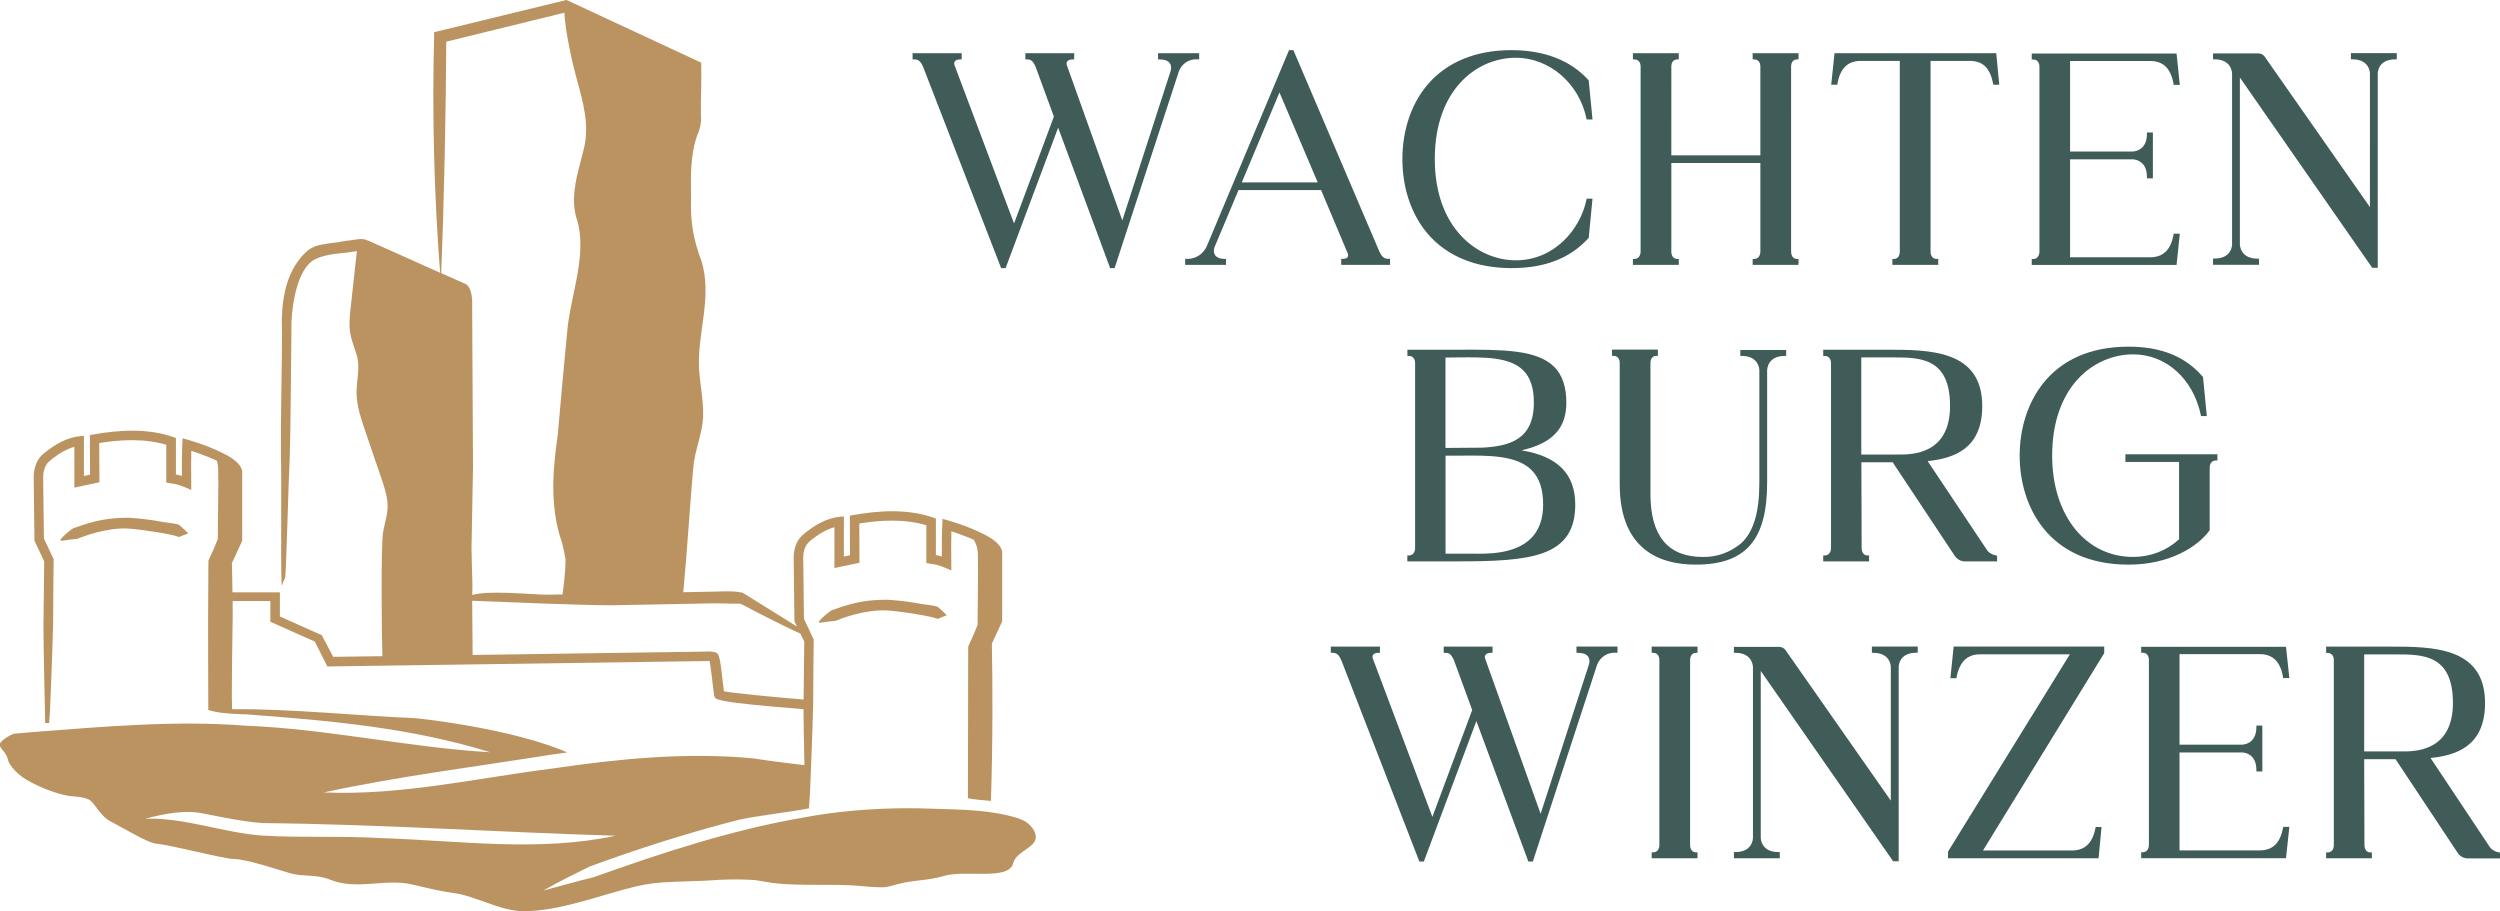 <?xml version="1.0" encoding="UTF-8"?>
<svg id="Ebene_1" data-name="Ebene 1" xmlns="http://www.w3.org/2000/svg" viewBox="0 0 269.29 98.16" width="269.29" height="98.16">
  <defs>
    <style>
      .cls-1 {
        fill: #405c58;
      }

      .cls-2 {
        fill: #bb9360;
      }
    </style>
  </defs>
  <path class="cls-2" d="M8.3,58.05c.74-.3,3.13-1.21,5.45-1.12,1.76.12,4.97.65,5.51.91.02.01.05.02.07,0,.16-.11.35-.15.95-.38-.5-.52-.9-.82-.96-.9-.01-.01-.03-.02-.04-.03-.51-.19-1.54-.23-2.55-.45-1.59-.25-2.85-.31-2.85-.31-2.24,0-3.62.29-5.74,1.05-.2.03-.36.14-.51.26-.4.3-.77.63-1.09,1-.06.07,0,.18.1.17.55-.09,1.11-.15,1.66-.21.01,0,.02,0,.03,0ZM101.02,65.39s-.02-.02-.04-.03c-.51-.19-1.54-.23-2.55-.45-1.59-.25-2.85-.31-2.85-.31-2.24,0-3.62.29-5.74,1.05-.2.03-.36.14-.51.26-.4.3-.77.63-1.1,1-.06.07,0,.18.1.17.55-.09,1.11-.15,1.66-.21.01,0,.02,0,.02,0,.74-.3,3.13-1.21,5.46-1.12,1.76.11,4.97.65,5.51.91.02.01.05.02.07,0,.16-.11.35-.15.94-.38-.5-.52-.89-.82-.96-.9h0ZM111.55,89.95c.29,1.33-2.08,1.67-2.42,3.04-.46,1.89-5.16.68-7.44,1.36-1.81.54-3.34.42-5.05.9-1.11.31-1.18.36-2.33.31-.88-.04-1.83-.16-2.68-.2-2.63-.12-5.27.05-7.86-.19-.76-.07-1.59-.24-2.43-.37-1.13-.08-2.33-.09-3.55-.04h-.01c-.16.01-.3.02-.44.02-.42.02-.84.05-1.27.08-2.96.15-5.11.03-7.57.62-3.86.93-8.16,2.67-12.1,2.67-2.5,0-5.09-1.63-7.54-1.96-1.72-.23-3.05-.6-4.43-.91-3-.71-5.94.67-8.91-.54-1.51-.61-2.9-.26-4.38-.71-1.06-.33-4.66-1.5-5.9-1.5-1.13,0-6.61-1.48-8.46-1.66-.84-.08-3.4-1.62-4.88-2.4-1.22-.64-1.67-2.06-2.38-2.37-.74-.33-1.61-.26-2.38-.42-1.64-.33-3.66-1.25-4.67-1.93-.34-.23-1.47-1.19-1.61-1.91-.19-.97-1.24-1.35-.76-1.9.35-.41.87-.7,1.4-.91.65-.06,1.31-.1,1.96-.17,7.66-.58,15.33-1.29,23.04-.69,8.83.35,17.48,2.34,26.3,2.86-8.48-2.65-17.4-3.42-26.23-4.08-.32-.01-.96-.03-1.62-.07h-.02c-.27-.02-.54-.04-.79-.07-.02,0-.04-.01-.06-.01-.15-.01-.29-.03-.36-.04-.68-.09-1.28-.28-1.28-.28,0,0-.02-3.15-.02-7.22v-3.06c0-1.93.01-3.93.03-5.8.46-1.04.62-1.33,1.01-2.34.03-2.8.06-5.02.06-5.78v-.14c-.02-1.66.01-1.92-.13-2.4,0-.03-.02-.07-.03-.11-.59-.29-1.21-.52-1.83-.75l-.22-.08c-.24-.08-.47-.16-.7-.24-.03,1.07-.02,2.16-.01,3.22v.99l-.59-.25c-.43-.18-.95-.38-1.47-.44l-.63-.1v-4.07c-1.09-.33-2.34-.5-3.7-.5-1.08,0-2.23.1-3.52.31l.02,4.23-.34.07c-.59.12-1.21.25-1.84.39l-.52.12v-4.4c-.84.24-1.72.73-2.63,1.49h0s-.01.02-.01.02c-.43.31-.7.94-.72,1.69,0,.23.07,5.67.08,6.67l1.05,2.23v.17c0,.61-.02,1.55-.03,2.56-.01,1.59-.03,3.38-.03,4.32-.07,2.85-.21,6.22-.33,9.2-.03.79-.06.66-.1,1.4h-.42c-.07-3.58-.17-7.03-.19-10.6.03-1.49.06-5.21.08-6.82l-1.02-2.16-.03-.06v-.07l-.08-6.85c.02-.94.34-1.91,1.11-2.49,1.14-.95,2.47-1.73,3.98-1.86l.32-.02v4.32c.22-.05.44-.09.66-.14l-.02-4.01v-.25l.24-.05c2.89-.52,6.04-.72,8.84.29l.19.07v3.93c.22.04.43.09.64.16,0-1.24,0-2.46.06-3.69l.02-.37c1.24.34,2.45.74,3.62,1.26.95.45,2.55,1.13,2.8,2.26v7.53l-.03.06-1.08,2.33c.02.92.05,2.03.06,3.15h5.11v2.6l4.51,2.02,1.23,2.33,5.3-.07c-.09-2.53-.16-11.95.07-13.31.05-.34.13-.68.21-1.01.14-.59.26-1.15.28-1.71.03-1.06-.33-2.14-.69-3.19l-1.77-5.19c-.4-1.17-.85-2.5-.88-3.87-.01-.54.05-1.08.1-1.6.07-.7.14-1.37.04-2-.07-.45-.23-.9-.39-1.37-.16-.47-.33-.96-.42-1.48-.17-.96-.07-1.93.03-2.79l.67-6.11c-.37.05-.81.12-1.03.15-.59.08-2.23.14-3.4.69-2.14,1-2.69,5.54-2.62,7.96-.03,3.06-.09,10.2-.17,13.17-.15,2.84-.31,10.24-.49,13.16l-.39.92c-.12-2.96.01-11.24-.08-14.09-.04-2.92.12-10.13.12-13.16-.13-2.9.2-6.46,2.56-8.68.34-.32.66-.51,1.11-.67.79-.27,2.37-.38,3.16-.55.64-.04,1.36-.27,2-.18.21.01,2.04.86,2.28.96.41.19,3.56,1.59,5.92,2.65-.65-8.35-.87-17.04-.65-25.42v-.49s.49-.12.49-.12L60.8.05c.24-.06.19-.07.42.04l13.95,6.49.36.17c.06,1.94-.06,3.85-.03,5.77.08.55-.12,1.5-.37,1.98-.78,2.1-.73,4.48-.69,6.85-.09,2.52.24,4.47,1.15,6.85,1.07,3.72-.31,7.23-.31,10.85,0,2.35.82,4.83.27,7.25-.25,1.23-.63,2.36-.81,3.48-.39,3.93-.73,9.76-1.13,13.89v.12l2.68-.05c1,0,2.51-.14,3.49.07l.2.03c1.75,1.1,4.02,2.47,5.87,3.66l-.25-.52-.03-.06v-.07l-.08-6.85c.02-.94.34-1.91,1.11-2.49,1.14-.95,2.47-1.73,3.98-1.86l.32-.02v4.32c.22-.05.44-.09.66-.14l-.02-4.01v-.25l.24-.05c2.89-.52,6.04-.72,8.84.29l.19.07v3.93c.22.04.43.09.64.16,0-1.24,0-2.46.06-3.69l.02-.37c1.24.34,2.45.74,3.62,1.26.95.45,2.55,1.13,2.8,2.26v7.53l-.03.06-1.08,2.33c.05,2.42.06,4.88.06,7.39-.01,3.25-.06,6.44-.16,9.55-.46-.04-.91-.08-1.37-.12-.37-.06-.74-.11-1.11-.16.01-5.45.03-10.89.03-16.34.46-1.04.62-1.33,1.01-2.34.02-3.08.06-5.48.05-5.97-.02-1.66.01-1.92-.12-2.4-.1-.37-.23-.63-.35-.81-.48-.21-.99-.4-1.48-.58l-.22-.08c-.24-.08-.47-.16-.7-.24-.03,1.07-.03,2.16-.01,3.23v.98l-.59-.25c-.43-.18-.95-.38-1.47-.44l-.63-.1v-4.07c-1.09-.33-2.34-.5-3.7-.5-1.08,0-2.23.1-3.52.31l.02,4.23-.34.07c-.59.12-1.21.25-1.84.39l-.52.11v-4.4c-.84.24-1.72.73-2.63,1.49h-.01s0,.02,0,.02c-.43.31-.7.95-.72,1.69,0,.23.07,5.67.08,6.67l1.05,2.23v.17c0,.61-.02,1.55-.03,2.56-.02,1.59-.03,3.38-.03,4.32-.07,2.85-.21,6.22-.33,9.2-.03.71-.06,1.03-.11,1.68v.25c-1.67.35-5.95.85-7.58,1.24-5.45,1.39-10.79,3.1-16.06,5.03-1.68.84-3.37,1.65-5,2.59,1.81-.48,3.61-.99,5.43-1.44,7.4-2.64,14.97-5.13,22.73-6.45,3.19-.61,7.23-.99,11.24-.98h.08c.47,0,.95,0,1.42.02,4.82.13,7.47.18,10.42,1.11v.02c1,.31,1.64,1.17,1.72,1.75ZM65.85,65.2c-3.48-.01-12.32-.38-14.99-.49.02,2.52.03,4.73.05,5.84l24.92-.36c1.13-.06,1.42.08,1.56.38.12.27.23.82.34,1.85l.03.21c.11.88.17,1.5.22,1.83,1.02.21,4.97.59,8.58.89.02-1.72.05-4.82.07-6.24l-.41-.86c-2.22-.98-6.45-3.22-6.45-3.22-1.17.02-2.46-.08-3.46-.03-2.21.05-8.18.15-10.46.2ZM47.51,29.41c1.4.62,2.51,1.12,2.6,1.16.69.3.78,1.66.75,2.21l.09,17.52-.16,8.76c.05,2.85.14,4.13.08,4.77v.26c1.76-.52,6.1-.07,7.99-.03.51-.01,1.1-.02,1.74-.03.07-.71.3-2.06.32-3.78-.11-.63-.23-1.22-.37-1.77-1.51-4.21-.87-8.74-.46-11.74.28-3.3.59-6.59.9-9.89l.17-1.76c.14-1.11.38-2.27.61-3.38.55-2.61,1.12-5.31.43-7.89-.78-2.17-.19-4.41.38-6.58.12-.44.23-.87.33-1.3.59-2.46-.09-4.9-.74-7.25-.48-1.72-1.26-5.12-1.38-7.32-1.25.3-11.84,2.91-12.72,3.12-.03,7.2-.24,17.63-.55,24.94ZM34.91,85.36c8.33.35,16.48-1.56,24.69-2.59,7.11-1.05,14.31-1.75,21.46-1.09,2.06.32,4.63.63,5.59.74-.05-2-.08-4-.1-6.03-9.48-.76-9.53-1.01-9.62-1.45-.02-.09-.07-.42-.27-2.19l-.03-.22c-.08-.71-.15-1.1-.2-1.33-.16,0-.39,0-.64.01l-40.53.58-1.35-2.68-4.79-2.14v-2.23h-4.06c.01,1.19.01,2.36-.02,3.31-.03,1.44-.06,4.79-.07,6.9l.03,1.44c6.29-.06,14.24.76,19.43.95.92.03,10.92,1.19,16.68,3.71-.56.08-1.11.15-1.67.23h0c-8.07,1.29-16.54,2.34-24.53,4.07ZM66.32,90.02c-12.68-.37-25.37-1.24-38.05-1.36-2.07-.16-4.11-.59-6.21-1-2.09-.48-4.39,0-6.43.53,4.3-.15,8.4,1.53,12.7,1.82,4.29.25,8.46.01,12.73.27h0c8.44.26,16.89,1.53,25.26-.26Z"/>
  <path class="cls-1" d="M243.32,28.52h-4.94v-.67h.16c1.87,0,1.89-1.45,1.89-1.51V7.93c0-.07-.03-1.54-1.89-1.54h-.16v-.64h4.87c.26,0,.51.11.67.32l11.36,16.24V7.9c0-.06-.03-1.51-1.89-1.51h-.16v-.67h4.94v.67h-.16c-1.86,0-1.89,1.45-1.89,1.51v20.95h-.6l-.04-.07-14.21-20.43v17.97c0,.06.03,1.54,1.89,1.54h.17s0,.67,0,.67ZM152.43,59.06v-19.98c0-.07-.02-.74-.67-.74h-.16v-.67h5.49c4.72-.02,8.45-.02,10.32,1.84.88.89,1.31,2.15,1.31,3.87,0,2.77-1.5,4.37-4.83,5.13,3.9.63,5.79,2.55,5.79,5.84,0,5.71-4.85,6.12-12.83,6.12h-5.26v-.64h.16c.65,0,.68-.69.68-.77ZM157.43,49.08h-1.72v10.56h3.01c1.43.02,4.43.08,6.17-1.63.89-.87,1.33-2.11,1.33-3.66,0-1.67-.41-2.88-1.25-3.72-1.61-1.6-4.63-1.58-7.54-1.55ZM155.7,48.25c.64,0,3.03-.03,3.94-.03,2.9-.15,5.58-.83,5.58-4.84,0-1.58-.37-2.73-1.15-3.49-1.44-1.44-4.12-1.42-6.96-1.39-.37,0-.75.01-1.12.01h-.29v9.74ZM162.8,28.88h0c3.61,0,6.32-1.05,8.3-3.23l.03-.04.41-4.21h-.63l-.03.13c-.67,3.23-3.5,6.51-7.6,6.51s-8.73-3.42-8.73-10.91,4.52-10.91,8.73-10.91c3.6,0,6.8,2.74,7.6,6.52l.03.13h.63l-.41-4.2-.03-.04c-1.31-1.47-3.81-3.23-8.3-3.23-3.81,0-6.91,1.27-8.98,3.66-1.78,2.06-2.76,4.93-2.76,8.08s.98,6.02,2.76,8.08c2.07,2.39,5.18,3.66,8.98,3.66ZM201.33,60.47h-4.94v-.64h.16c.65,0,.68-.69.68-.77v-19.98c0-.08-.03-.74-.68-.74h-.16v-.67h6.84c4.58,0,10.29,0,10.29,6.06,0,4.65-3.08,5.64-5.88,5.94l6.34,9.5c.19.33.56.57,1.01.66l.13.03v.61h-3.49c-.39,0-.79-.21-1.04-.55l-6.72-10.13h-3.37l.03,9.27c0,.08.02.77.64.77h.16v.64ZM200.49,48.96h4.08c1.35,0,5.48,0,5.48-5.23s-3.27-5.23-6.16-5.23h-3.4v10.46ZM197.93,8.99c.29-1.64,1.11-2.43,2.51-2.43h4.2v20.56c0,.08-.02.77-.64.77h-.16v.64h4.94v-.64h-.16c-.65,0-.67-.69-.67-.77V6.56h4.23c1.4,0,2.17.75,2.51,2.44l.03.13h.63l-.32-3.4h-17.42l-.36,3.4h.66l.02-.14ZM234.8,25.17h0s-.66,0-.66,0l-.02.13c-.3,1.62-1.11,2.41-2.51,2.41h-8.63v-10.55h6.74c.07,0,1.54.03,1.54,1.89v.16h.64v-4.94h-.64v.16c0,1.86-1.48,1.89-1.54,1.89h-6.74V6.57h8.63c1.4,0,2.21.8,2.51,2.43l.02.14h.66l-.35-3.37h-15.6v.64h.16c.65,0,.67.66.67.74v19.98s-.01.77-.67.77h-.16v.64h15.6l.35-3.37ZM180.83,27.89h-.16c-.62,0-.64-.69-.64-.77v-9.56h9.59v9.56s0,.77-.67.77h-.16v.64h4.94v-.64h-.16c-.62,0-.64-.69-.64-.77V7.14c0-.08.02-.74.64-.74h.16v-.67h-4.94v.67h.16c.65,0,.67.66.67.74v9.59h-9.59V7.14c0-.08.02-.74.64-.74h.16v-.67h-4.94v.67h.16c.65,0,.67.66.67.74v19.98s0,.77-.67.77h-.16v.64h4.94v-.64ZM237.99,57.17l.03-.04v-6.79c0-.07.02-.74.67-.74h.16v-.67h-9.91v.83h5.78v8.33c-1.34,1.23-3.09,1.9-4.94,1.9-5.14,0-8.73-4.49-8.73-10.91,0-7.49,4.52-10.91,8.73-10.91,3.53,0,6.45,2.62,7.28,6.52l.02.13h.63l-.41-4.21-.03-.04c-1.23-1.39-3.4-3.23-7.98-3.23-8.67,0-11.74,6.32-11.74,11.74s3.07,11.74,11.74,11.74h0c4.46,0,7.47-1.97,8.69-3.66ZM210.11,73.05h.63l.02-.13c.31-1.62,1.15-2.44,2.51-2.44h9.69l-13.1,21.21-.03.04v.72h16.22l.32-3.37h-.63l-.03.13c-.31,1.6-1.14,2.4-2.51,2.4h-9.6l13.03-21.21.03-.04v-.72h-16.22l-.35,3.4ZM190.35,52v-12.12c0-.07.03-1.54,1.89-1.54h.16v-.64h-4.94v.64h.16c1.86,0,1.89,1.48,1.89,1.54v12.12c0,3.22-.63,5.29-1.96,6.52-1.17.98-2.66,1.52-4.16,1.47-3.73,0-5.61-2.28-5.61-6.77v-14.15c0-.07.02-.74.64-.74h.16v-.67h-4.94v.67h.16c.65,0,.67.66.67.74v13.09c0,7.16,4.45,8.66,8.18,8.66,5.39,0,7.7-2.64,7.7-8.82ZM177.91,70.32h.16c.65,0,.67.66.67.74v19.98c0,.08-.02.77-.67.77h-.16v.64h4.94v-.64h-.16c-.62,0-.64-.69-.64-.77v-19.98c0-.07.03-.74.64-.74h.16v-.67h-4.94v.67ZM269.29,91.84v.62h-3.49c-.4,0-.8-.21-1.04-.55l-6.72-10.13h-3.38l.03,9.27c0,.08.03.77.64.77h.16v.63h-4.93v-.63h.16c.65,0,.67-.69.67-.77v-19.99c0-.07-.03-.73-.67-.73h-.16v-.68h6.83c4.58,0,10.29,0,10.29,6.07,0,4.65-3.08,5.64-5.87,5.93l6.33,9.51c.19.32.56.57,1.02.66l.13.02ZM258.74,80.94h0c1.35.01,5.48.01,5.48-5.22s-3.27-5.23-6.15-5.23h-3.41v10.45h4.08ZM245.9,72.91l.03.13h.67l-.36-3.37h-15.6v.64h.16c.65,0,.67.66.67.74v19.98c0,.08-.03.77-.67.77h-.16v.64h15.6l.36-3.37h-.66l-.03.13c-.3,1.62-1.11,2.4-2.51,2.4h-8.63v-10.55h6.74c.07,0,1.54.02,1.54,1.89v.16h.64v-4.94h-.64v.16c0,1.86-1.48,1.89-1.54,1.89h-6.74v-9.75h8.63,0c1.4,0,2.22.79,2.51,2.43ZM201.63,70.32h-.01s.16,0,.16,0c1.86,0,1.89,1.45,1.89,1.51v14.41l-11.36-16.24c-.16-.21-.4-.32-.67-.32h-4.87v.64h.16c1.86,0,1.89,1.48,1.89,1.54v18.41c0,.06-.03,1.51-1.89,1.51h-.16v.67h4.94v-.67h-.16c-1.86,0-1.89-1.48-1.89-1.54v-17.97l14.21,20.43.05.07h.6v-20.95c0-.06.02-1.51,1.89-1.51h.16v-.67h-4.94v.67ZM169.81,69.65v.67h.16c.53,0,.91.14,1.1.41.16.23.19.55.06.92l-5.18,16.01-5.99-16.76c-.04-.16-.01-.28.07-.38.1-.13.31-.2.58-.2h.16v-.67h-5.26v.67h.16c.41,0,.63.11.94.79l1.97,5.37-4.29,11.51-6.42-17.07c-.03-.11-.05-.27.04-.4.1-.13.3-.2.57-.2h.16v-.67h-5.29v.67h.16c.42,0,.67.12.97.79l8.37,21.59.04.1h.48l5.66-15.13,5.6,15.13h.48l6.93-21.21c.33-.83,1.12-1.34,2.02-1.28h.17s0-.67,0-.67h-4.43,0ZM129.17,6.41v-.68h-4.43v.67h.16c.53,0,.91.14,1.11.41.16.23.19.55.06.92l-5.18,16.01-5.99-16.76c-.03-.16-.01-.28.07-.38.1-.13.31-.2.58-.2h.16v-.67h-5.26v.67h.16c.41,0,.63.11.94.79l1.97,5.37-4.29,11.51-6.42-17.07c-.03-.11-.05-.27.05-.4.1-.13.3-.2.57-.2h.16v-.67h-5.29v.67h.16c.42,0,.67.12.97.79l8.37,21.59.04.1h.48l5.66-15.13,5.6,15.13h.48l6.93-21.21c.33-.84,1.11-1.34,2.02-1.28h.17ZM129.17,6.41h0s0,0,0,0h0ZM145.15,27.24l-2.85-6.77h-8.89l-2.59,6.16h0c-.11.32-.1.62.06.85.18.26.54.41,1.01.41h.17v.64h-4.4v-.65h.17s.05.01.07.01c.94,0,1.76-.56,2.12-1.44l8.83-21.05h.46l.05.1,9.2,21.55c.32.7.6.83,1.01.83h.16v.65h-5.26v-.65h.16c.27,0,.45-.06.53-.18.07-.11.07-.27,0-.46ZM141.94,19.65l-4.12-9.69-4.06,9.69h8.18Z"/>
</svg>